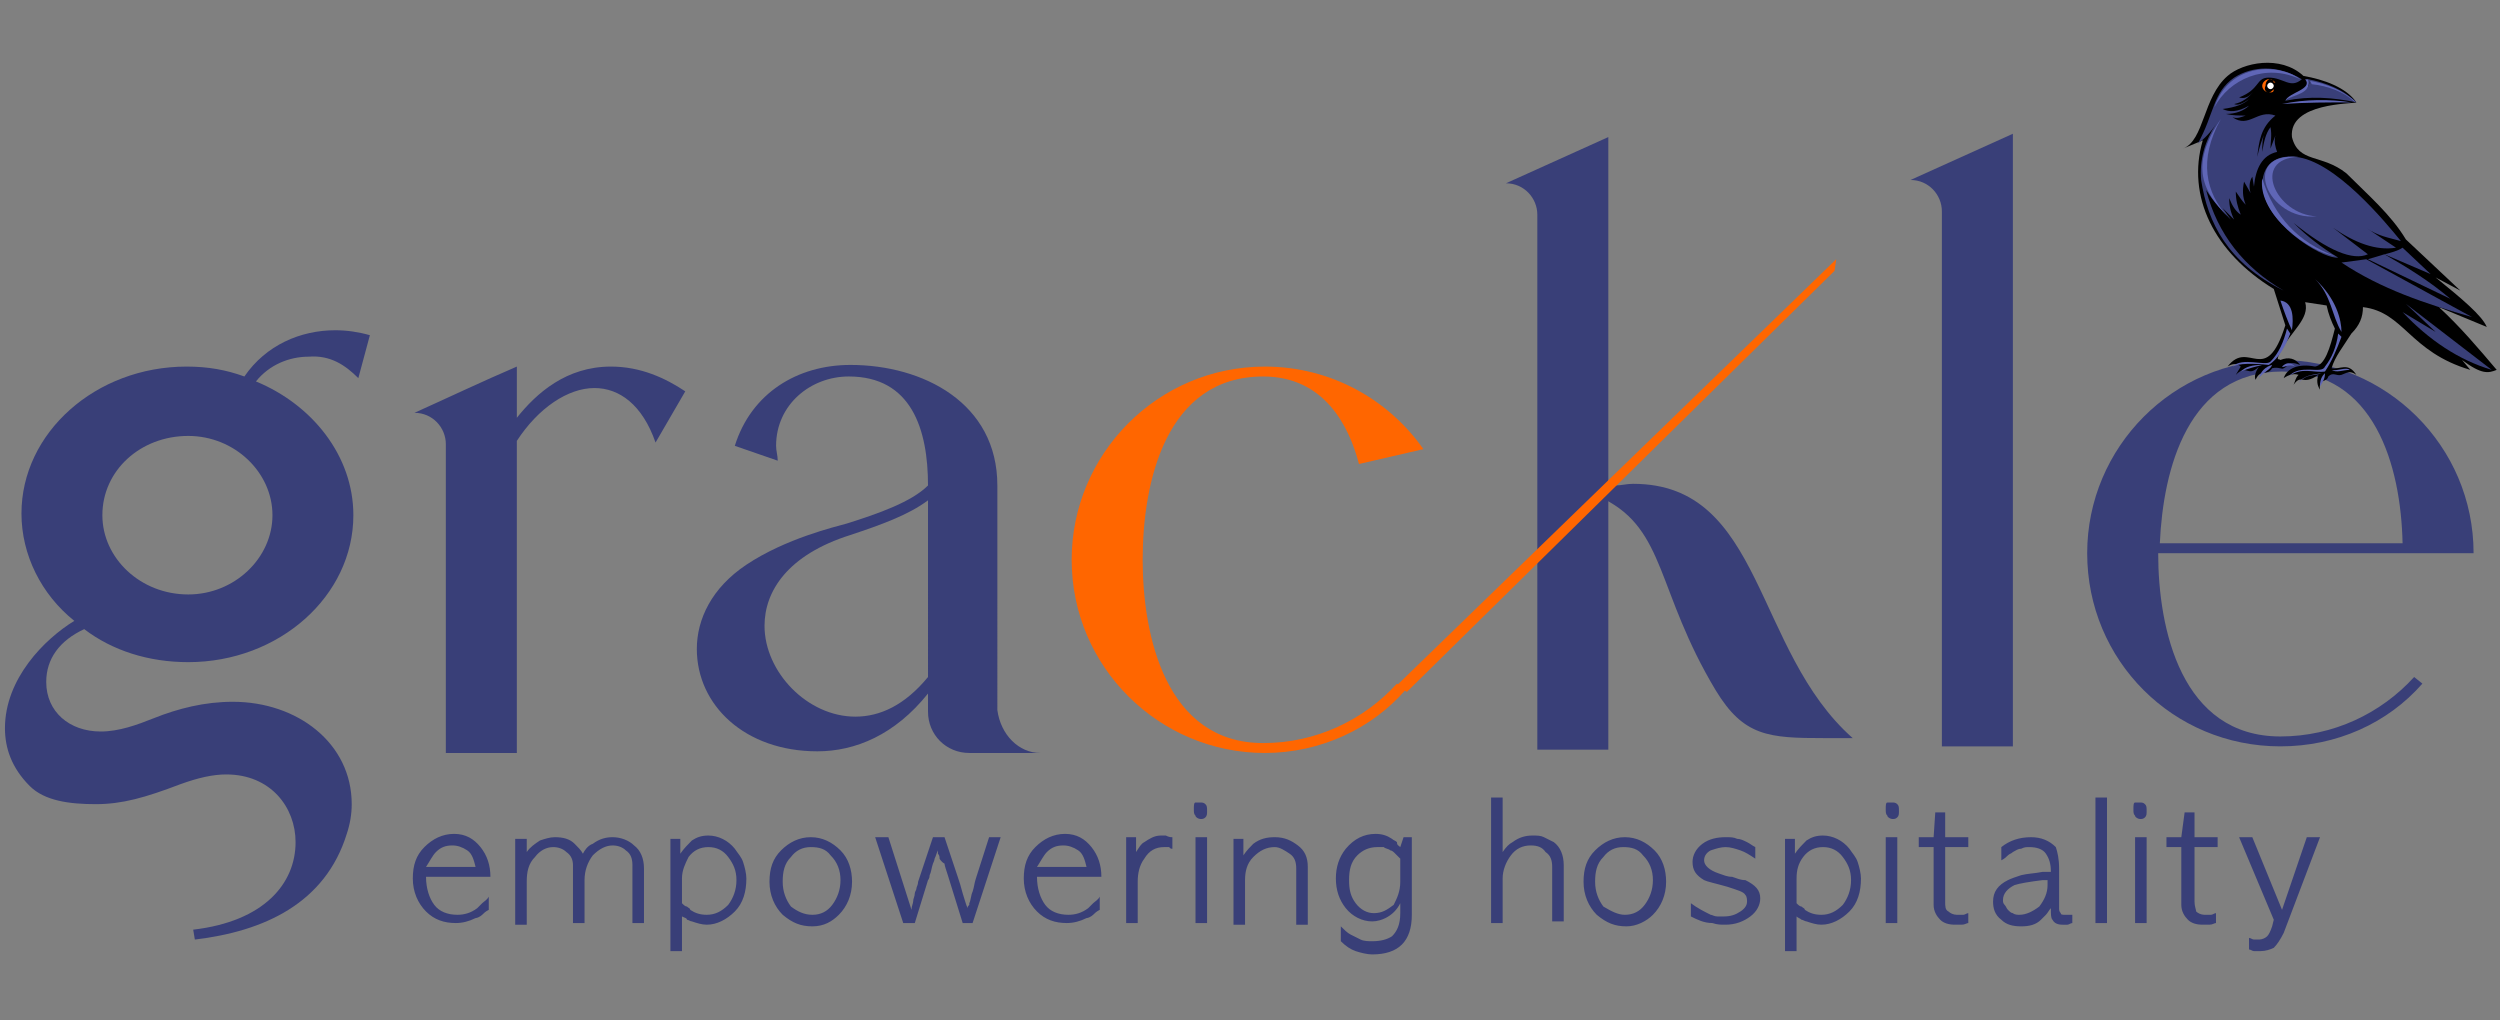 <?xml version="1.0" encoding="utf-8"?>
<!-- Generator: Adobe Illustrator 28.1.0, SVG Export Plug-In . SVG Version: 6.00 Build 0)  -->
<svg version="1.1" id="Layer_2_00000178924333968958814960000004297462001936479630_"
	 xmlns="http://www.w3.org/2000/svg" xmlns:xlink="http://www.w3.org/1999/xlink" x="0px" y="0px" viewBox="0 0 151.4 61.8"
	 style="enable-background:new 0 0 151.4 61.8;" xml:space="preserve">
<rect x="0" y="0" width="151.4" height="61.8" fill="#808080" stroke="none"/>
<style type="text/css">
	.st0{fill:#393F78;}
	.st1{fill:#FF6600;}
	.st2{fill-rule:evenodd;clip-rule:evenodd;fill:#FF6600;}
	.st3{fill-rule:evenodd;clip-rule:evenodd;}
	.st4{fill-rule:evenodd;clip-rule:evenodd;fill:#5F66B6;}
	.st5{fill-rule:evenodd;clip-rule:evenodd;fill:#393F78;}
	.st6{fill-rule:evenodd;clip-rule:evenodd;fill:#FFFFFF;}
</style>
<g>
	<path class="st0" d="M21.7,22.9l0.7-2.6C21.7,20.1,21,20,20.3,20c-2.1,0-4.2,0.9-5.5,2.8c-1.1-0.4-2.2-0.6-3.5-0.6
		c-5.5,0-10,4-10,8.9c0,2.5,1.2,4.9,3.2,6.5c-1.8,1.1-4.2,3.5-4.2,6.5c0,1.2,0.4,2.4,1.5,3.5c0.9,0.9,2.4,1.1,4,1.1s3-0.4,5.1-1.2
		c1.1-0.4,2-0.6,2.8-0.6c2.7,0,4.2,2,4.2,4.1c0,2.5-1.9,4.8-6.2,5.3l0.1,0.6c4.2-0.5,7.9-2.2,9.2-6.4c0.2-0.6,0.3-1.2,0.3-1.8
		c0-3.7-3.3-6.2-7.2-6.2c-1.7,0-3.3,0.4-4.8,1c-1,0.4-2.1,0.8-3.2,0.8c-1.9,0-3.3-1.2-3.3-3c0-1.4,0.8-2.5,2.3-3.2
		c1.7,1.3,3.9,2,6.3,2c5.5,0,10-4,10-8.9c0-3.6-2.5-6.7-5.9-8.1c0.8-1,2-1.5,3.2-1.5C20,21.5,20.9,22.1,21.7,22.9z M16.5,31.2
		c0,2.6-2.3,4.8-5.1,4.8c-2.9,0-5.2-2.2-5.2-4.8c0-2.7,2.3-4.8,5.2-4.8C14.2,26.4,16.5,28.6,16.5,31.2z"/>
	<path class="st0" d="M135.6,50.7h0.8l1.8,4.4l1.5-4.4h0.8l-2.2,5.8c-0.2,0.4-0.4,0.7-0.6,0.9c-0.2,0.1-0.5,0.2-0.8,0.2
		c-0.2,0-0.3,0-0.4,0c-0.1,0-0.2-0.1-0.3-0.1v-0.7c0.1,0,0.2,0.1,0.3,0.1s0.2,0,0.3,0c0.2,0,0.4-0.1,0.5-0.2
		c0.1-0.1,0.2-0.3,0.3-0.6l0.1-0.4L135.6,50.7z M132.3,49.2h0.6v1.5h1.4v0.6h-1.4v3.3c0,0.3,0.1,0.5,0.1,0.6
		c0.1,0.1,0.3,0.2,0.5,0.2c0.1,0,0.3,0,0.4,0c0.1,0,0.2-0.1,0.3-0.1v0.6c-0.1,0-0.2,0.1-0.4,0.1c-0.1,0-0.3,0-0.4,0
		c-0.4,0-0.7-0.1-0.9-0.3s-0.4-0.5-0.4-0.9v-3.5h-0.9v-0.6h0.9L132.3,49.2z M129.6,48.6c0.1,0,0.2,0,0.3,0.1s0.1,0.2,0.1,0.4
		s0,0.3-0.1,0.4c-0.1,0.1-0.2,0.1-0.3,0.1s-0.3-0.1-0.3-0.2c-0.1-0.1-0.1-0.2-0.1-0.4s0-0.4,0.1-0.4
		C129.4,48.6,129.5,48.6,129.6,48.6z M129.3,50.7h0.7v5.2h-0.7V50.7z M126.9,48.3h0.7v7.6h-0.7V48.3z M124,53.6v-0.3h-0.3
		c-0.8,0.1-1.4,0.2-1.7,0.3c-0.4,0.2-0.7,0.5-0.7,0.9c0,0.1,0,0.2,0.1,0.3s0.1,0.2,0.2,0.3s0.2,0.2,0.3,0.2c0.1,0.1,0.3,0.1,0.4,0.1
		c0.4,0,0.8-0.2,1.2-0.5C123.8,54.5,124,54.1,124,53.6z M124.7,52.6V55c0,0.1,0,0.2,0.1,0.3c0,0.1,0.1,0.1,0.3,0.1h0.1h0.1h0.1h0.1
		v0.5c-0.1,0-0.2,0.1-0.3,0.1c-0.1,0-0.2,0-0.3,0c-0.3,0-0.5-0.1-0.6-0.3c-0.1-0.1-0.1-0.3-0.1-0.7c-0.1,0.1-0.2,0.3-0.3,0.4
		c-0.1,0.1-0.2,0.2-0.3,0.3c-0.3,0.3-0.7,0.4-1.2,0.4s-0.9-0.1-1.2-0.4c-0.4-0.3-0.5-0.7-0.5-1.1c0-0.6,0.3-1,0.9-1.3
		c0.2-0.1,0.5-0.2,0.8-0.3c0.4-0.1,0.8-0.1,1.3-0.2h0.5c0-0.5-0.1-0.8-0.3-1.1c-0.2-0.3-0.6-0.4-1-0.4c-0.2,0-0.3,0-0.5,0.1
		c-0.2,0-0.3,0.1-0.5,0.2c-0.1,0.1-0.2,0.1-0.3,0.2c-0.1,0.1-0.2,0.2-0.4,0.3v-0.8c0.5-0.4,1.1-0.6,1.8-0.6c0.6,0,1.1,0.2,1.5,0.6
		C124.6,51.6,124.7,52,124.7,52.6z M117.2,49.2h0.6v1.5h1.4v0.6h-1.4v3.3c0,0.3,0,0.5,0.2,0.6c0.1,0.1,0.3,0.2,0.5,0.2
		c0.1,0,0.3,0,0.4,0s0.2-0.1,0.3-0.1v0.6c-0.1,0-0.2,0.1-0.4,0.1c-0.1,0-0.3,0-0.4,0c-0.4,0-0.7-0.1-0.9-0.3
		c-0.2-0.2-0.4-0.5-0.4-0.9v-3.5h-0.9v-0.6h0.9L117.2,49.2z M114.6,48.6c0.1,0,0.2,0,0.3,0.1c0.1,0.1,0.1,0.2,0.1,0.4s0,0.3-0.1,0.4
		c-0.1,0.1-0.2,0.1-0.3,0.1c-0.1,0-0.3-0.1-0.3-0.2c-0.1-0.1-0.1-0.2-0.1-0.4s0-0.4,0.1-0.4C114.3,48.6,114.4,48.6,114.6,48.6z
		 M114.2,50.7h0.7v5.2h-0.7V50.7z M108.8,53.2v1.5c0.1,0.1,0.2,0.2,0.3,0.2c0.1,0.1,0.2,0.1,0.2,0.2c0.3,0.2,0.6,0.3,1,0.3
		c0.5,0,0.9-0.2,1.3-0.6c0.3-0.4,0.5-0.9,0.5-1.5s-0.2-1-0.5-1.4s-0.7-0.6-1.2-0.6s-0.9,0.2-1.2,0.6
		C108.9,52.3,108.8,52.7,108.8,53.2z M108.8,55.5v2.1h-0.7v-6.8h0.6v0.9c0.2-0.3,0.5-0.6,0.7-0.8c0.3-0.2,0.6-0.3,1-0.3
		c0.6,0,1.2,0.3,1.6,0.8c0.2,0.3,0.4,0.5,0.5,0.8s0.2,0.7,0.2,1c0,0.8-0.2,1.5-0.7,2s-1.1,0.8-1.7,0.8c-0.3,0-0.6-0.1-0.9-0.2
		c-0.1,0-0.2-0.1-0.3-0.1C109,55.6,108.9,55.6,108.8,55.5z M102.4,55.5v-0.8c0.4,0.3,0.8,0.5,1.2,0.7c0.1,0,0.2,0.1,0.4,0.1
		c0.1,0,0.2,0,0.4,0c0.4,0,0.7-0.1,1-0.3s0.4-0.4,0.4-0.6c0-0.1,0-0.3-0.1-0.4c-0.1-0.2-0.5-0.3-1.1-0.5c-0.7-0.2-1.2-0.3-1.4-0.4
		c-0.5-0.3-0.7-0.6-0.7-1.1c0-0.4,0.2-0.8,0.6-1.1s0.9-0.4,1.4-0.4c0.3,0,0.5,0,0.7,0.1c0.2,0,0.4,0.1,0.6,0.2
		c0.2,0.1,0.3,0.2,0.5,0.3V52c-0.3-0.2-0.6-0.4-0.9-0.5s-0.6-0.2-0.9-0.2s-0.6,0.1-0.9,0.2c-0.2,0.1-0.4,0.3-0.4,0.6
		s0.3,0.6,0.9,0.8c0.3,0.1,0.5,0.2,0.8,0.2c0.3,0.1,0.5,0.2,0.8,0.2c0.6,0.3,0.9,0.6,0.9,1.1c0,0.4-0.2,0.8-0.6,1.1
		s-0.9,0.5-1.5,0.5c-0.3,0-0.5,0-0.8-0.1C103.2,55.9,102.8,55.7,102.4,55.5z M98.4,55.4c0.5,0,0.9-0.2,1.2-0.6
		c0.3-0.4,0.5-0.9,0.5-1.5s-0.2-1.1-0.6-1.5c-0.3-0.4-0.7-0.5-1.2-0.5s-0.9,0.2-1.2,0.6c-0.4,0.4-0.5,0.9-0.5,1.5s0.2,1.1,0.5,1.5
		C97.6,55.2,98,55.4,98.4,55.4z M98.5,56.1c-0.7,0-1.2-0.2-1.8-0.7c-0.5-0.5-0.8-1.2-0.8-2s0.2-1.4,0.7-1.9s1.1-0.8,1.8-0.8
		c0.7,0,1.3,0.3,1.8,0.8s0.7,1.2,0.7,1.9c0,0.8-0.3,1.5-0.8,2C99.7,55.8,99.1,56.1,98.5,56.1z M90.3,48.3H91v3.3
		c0.2-0.3,0.4-0.5,0.6-0.6c0.4-0.3,0.8-0.4,1.2-0.4c0.3,0,0.5,0,0.7,0.1s0.4,0.2,0.6,0.3c0.4,0.3,0.6,0.8,0.6,1.4v3.4H94v-3.3
		c0-0.4-0.1-0.7-0.4-0.9c-0.2-0.3-0.5-0.4-0.9-0.4c-0.5,0-0.9,0.2-1.2,0.6c-0.3,0.4-0.5,0.9-0.5,1.4v2.7h-0.7
		C90.3,55.9,90.3,48.3,90.3,48.3z M84.8,53.4V52c-0.1-0.1-0.2-0.2-0.3-0.3c-0.1-0.1-0.2-0.2-0.3-0.2c-0.1-0.1-0.3-0.1-0.4-0.2
		c-0.1,0-0.3,0-0.4,0c-0.5,0-0.9,0.2-1.2,0.5c-0.4,0.4-0.5,0.9-0.5,1.5s0.1,1,0.4,1.4s0.7,0.6,1.1,0.6c0.5,0,0.8-0.2,1.2-0.5
		C84.6,54.4,84.8,54,84.8,53.4z M84.8,51.3l0.2-0.6h0.5v4.7c0,0.8-0.2,1.4-0.6,1.8c-0.4,0.4-1,0.6-1.8,0.6c-0.3,0-0.7-0.1-1-0.2
		c-0.3-0.1-0.6-0.3-0.9-0.6v-0.9c0.2,0.2,0.4,0.4,0.6,0.5s0.4,0.2,0.6,0.3s0.5,0.1,0.7,0.1c0.5,0,0.9-0.1,1.2-0.3
		c0.3-0.3,0.5-0.7,0.5-1.4v-0.6c-0.2,0.4-0.5,0.7-0.9,0.9c-0.2,0.1-0.5,0.2-0.8,0.2c-0.6,0-1.2-0.3-1.6-0.8s-0.6-1.1-0.6-1.8
		s0.2-1.3,0.6-1.8c0.5-0.6,1.1-0.9,1.8-0.9c0.4,0,0.7,0.1,1,0.3c0.1,0.1,0.2,0.1,0.3,0.2C84.6,51.2,84.7,51.2,84.8,51.3z M79.2,52.5
		V56h-0.7v-3.4c0-0.4-0.1-0.7-0.4-0.9s-0.6-0.4-0.9-0.4c-0.5,0-0.9,0.2-1.3,0.6c-0.4,0.4-0.5,0.9-0.5,1.4V56h-0.7v-5.2h0.6v1
		c0.2-0.3,0.4-0.5,0.6-0.7c0.4-0.3,0.8-0.4,1.3-0.4c0.6,0,1,0.2,1.4,0.5C79,51.5,79.2,51.9,79.2,52.5z M72.7,48.6
		c0.1,0,0.2,0,0.3,0.1c0.1,0.1,0.1,0.2,0.1,0.4s0,0.3-0.1,0.4c-0.1,0.1-0.2,0.1-0.3,0.1c-0.1,0-0.3-0.1-0.3-0.2
		c-0.1-0.1-0.1-0.2-0.1-0.4s0-0.4,0.1-0.4C72.5,48.6,72.6,48.6,72.7,48.6z M72.4,50.7h0.7v5.2h-0.7V50.7z M71,50.7v0.7
		c-0.1,0-0.1,0-0.2-0.1h-0.1h-0.1h-0.1c-0.5,0-0.9,0.2-1.2,0.7c-0.3,0.4-0.4,0.9-0.4,1.4v2.5h-0.7v-5.2h0.6v0.9
		c0.2-0.3,0.3-0.5,0.5-0.6c0.3-0.2,0.6-0.4,1-0.4c0.1,0,0.2,0,0.3,0C70.8,50.7,70.9,50.7,71,50.7z M62.8,52.5h3
		c-0.1-0.4-0.2-0.8-0.5-1s-0.6-0.3-0.9-0.3c-0.4,0-0.7,0.1-1,0.4C63.2,51.8,63,52.2,62.8,52.5z M66.7,53.1h-3.9
		c0,0.7,0.2,1.3,0.5,1.7s0.8,0.6,1.4,0.6c0.4,0,0.8-0.1,1.2-0.4c0.1-0.1,0.2-0.2,0.3-0.3c0.1-0.1,0.3-0.2,0.4-0.4v0.8
		c-0.2,0.1-0.3,0.2-0.4,0.3s-0.3,0.2-0.4,0.2c-0.4,0.2-0.8,0.3-1.2,0.3c-0.7,0-1.3-0.2-1.8-0.7S62,54,62,53.2s0.2-1.4,0.7-1.9
		s1.1-0.8,1.8-0.8c0.7,0,1.2,0.3,1.6,0.8C66.5,51.8,66.7,52.4,66.7,53.1z M56.5,50.7h0.7l0.8,2.4c0.1,0.3,0.2,0.6,0.3,1
		c0.1,0.3,0.2,0.7,0.3,0.9c0-0.1,0-0.1,0.1-0.2v-0.1c0.1-0.2,0.1-0.5,0.2-0.7c0.1-0.3,0.1-0.5,0.2-0.8l0.8-2.5h0.7l-1.7,5.2h-0.6
		L57.4,53c-0.1-0.3-0.2-0.6-0.2-0.7C57,52.2,56.9,52,56.9,52c0-0.1,0-0.2-0.1-0.3c0-0.1,0-0.1,0-0.2c-0.1,0.2-0.1,0.3-0.2,0.5
		c0,0.1-0.1,0.3-0.1,0.3c-0.1,0.3-0.1,0.5-0.2,0.7c0,0.2-0.1,0.3-0.1,0.3l-0.8,2.6h-0.7L53,50.7h0.8l1.4,4.4c0-0.2,0.1-0.4,0.1-0.5
		c0-0.2,0.1-0.3,0.1-0.5c0-0.1,0.1-0.2,0.1-0.3s0.1-0.2,0.1-0.4L56.5,50.7z M49.2,55.4c0.5,0,0.9-0.2,1.2-0.6
		c0.3-0.4,0.5-0.9,0.5-1.5s-0.2-1.1-0.6-1.5c-0.3-0.4-0.7-0.5-1.2-0.5s-0.9,0.2-1.2,0.6c-0.4,0.4-0.5,0.9-0.5,1.5s0.2,1.1,0.5,1.5
		C48.3,55.2,48.7,55.4,49.2,55.4z M49.2,56.1c-0.7,0-1.2-0.2-1.8-0.7c-0.5-0.5-0.8-1.2-0.8-2s0.2-1.4,0.7-1.9s1.1-0.8,1.8-0.8
		s1.3,0.3,1.8,0.8s0.7,1.2,0.7,1.9c0,0.8-0.3,1.5-0.8,2C50.4,55.8,49.9,56.1,49.2,56.1z M41.3,53.2v1.5c0.1,0.1,0.2,0.2,0.3,0.2
		c0.1,0.1,0.2,0.1,0.2,0.2c0.3,0.2,0.6,0.3,1,0.3c0.5,0,0.9-0.2,1.3-0.6c0.3-0.4,0.5-0.9,0.5-1.5s-0.2-1-0.5-1.4s-0.7-0.6-1.2-0.6
		s-0.9,0.2-1.2,0.6C41.5,52.3,41.3,52.7,41.3,53.2z M41.3,55.5v2.1h-0.7v-6.8h0.6v0.9c0.2-0.3,0.5-0.6,0.7-0.8
		c0.3-0.2,0.6-0.3,1-0.3c0.6,0,1.2,0.3,1.6,0.8c0.2,0.3,0.4,0.5,0.5,0.8s0.2,0.7,0.2,1c0,0.8-0.2,1.5-0.7,2S43.4,56,42.8,56
		c-0.3,0-0.6-0.1-0.9-0.2c-0.1,0-0.2-0.1-0.3-0.1C41.6,55.6,41.5,55.6,41.3,55.5z M39,52.6v3.3h-0.7v-3.5c0-0.4-0.1-0.7-0.4-0.9
		c-0.2-0.2-0.5-0.3-0.8-0.3c-0.4,0-0.8,0.2-1.2,0.6c-0.3,0.4-0.5,0.9-0.5,1.5v2.6h-0.7v-3.5c0-0.3-0.1-0.6-0.4-0.8
		c-0.2-0.2-0.5-0.3-0.8-0.3c-0.4,0-0.8,0.2-1.1,0.6c-0.4,0.4-0.5,0.9-0.5,1.5V56h-0.7v-5.2h0.7v0.8c0.2-0.3,0.5-0.5,0.8-0.7
		c0.3-0.1,0.6-0.2,0.9-0.2c0.5,0,0.9,0.1,1.2,0.4c0.2,0.2,0.4,0.4,0.5,0.6c0.1-0.2,0.3-0.5,0.6-0.6c0.4-0.3,0.8-0.4,1.2-0.4
		c0.5,0,1,0.2,1.3,0.5C38.8,51.5,39,52,39,52.6z M25.8,52.5h3c-0.1-0.4-0.2-0.8-0.5-1s-0.6-0.3-0.9-0.3c-0.4,0-0.7,0.1-1,0.4
		C26.2,51.8,26,52.2,25.8,52.5z M29.7,53.1h-3.9c0,0.7,0.2,1.3,0.5,1.7s0.8,0.6,1.4,0.6c0.4,0,0.8-0.1,1.2-0.4
		c0.1-0.1,0.2-0.2,0.3-0.3c0.1-0.1,0.3-0.2,0.4-0.4v0.8c-0.2,0.1-0.3,0.2-0.4,0.3s-0.3,0.2-0.4,0.2c-0.4,0.2-0.8,0.3-1.2,0.3
		c-0.7,0-1.3-0.2-1.8-0.7S25,54,25,53.2s0.2-1.4,0.7-1.9s1.1-0.8,1.8-0.8c0.7,0,1.2,0.3,1.6,0.8C29.5,51.8,29.7,52.4,29.7,53.1z"/>
	<path class="st0" d="M145.5,32.9c-0.1-4.7-1.7-10.4-7.3-10.4c-5.7,0-7.2,5.9-7.4,10.4H145.5z M138.1,45.2
		c-6.5,0-11.7-5.2-11.7-11.7c0-6.4,5.2-11.7,11.7-11.7c6.4,0,11.7,5.2,11.7,11.7h-19.1c0,4.6,1.4,11.1,7.4,11.1
		c3.2,0,6.1-1.4,8.1-3.6l0.5,0.4C144.6,43.8,141.5,45.2,138.1,45.2z"/>
	<path class="st0" d="M121.9,45.2h-4.3V12.8c0-1-0.8-1.9-1.9-1.9l6.2-2.8C121.9,8.1,121.9,45.2,121.9,45.2z"/>
	<path class="st0" d="M97.4,45.4h-4.3V13c0-1-0.8-1.9-1.9-1.9l6.2-2.8C97.4,8.3,97.4,45.4,97.4,45.4z"/>
	<path class="st0" d="M97.8,29.4l-0.7,0.8c3.8,1.9,3.2,5.6,6.8,11.6c1.7,2.8,3.2,2.9,6.6,2.9h1.7c-6-5.3-5.4-15.4-13.3-15.4
		C98.5,29.3,98.2,29.4,97.8,29.4"/>
	<path class="st1" d="M76.6,45.6c-6.4,0-11.7-5.2-11.7-11.7c0-6.4,5.2-11.7,11.7-11.7c4,0,7.5,2,9.6,5l-3.9,0.9
		c-0.6-2.3-2.1-5.3-5.8-5.3c-5.9,0-7.3,6.4-7.3,11.1c0,4.6,1.4,11.1,7.3,11.1c3.2,0,6.1-1.4,8.1-3.6l0.5,0.4
		C83.1,44.1,80,45.6,76.6,45.6"/>
	<path class="st0" d="M51.8,43.4c1.5,0,3-0.7,4.4-2.4V30.3c-1.2,0.9-2.9,1.5-4.7,2.1c-3.8,1.2-5.2,3.4-5.2,5.5
		C46.3,40.7,48.9,43.4,51.8,43.4 M63,45.6h-4.3c-1.4,0-2.5-1.1-2.5-2.5V42c-2,2.5-4.4,3.5-6.7,3.5c-4.4,0-7.3-2.8-7.3-6.2
		c0-1.8,0.9-3.7,3-5.1c2.4-1.6,5.4-2.3,6.1-2.5c1.9-0.6,3.9-1.3,4.9-2.3c0-3.4-1-6.6-4.8-6.6c-2.3,0-4.4,1.7-4.4,4.2
		c0,0.3,0.1,0.6,0.1,0.9L44.5,27c1-3.2,3.8-4.9,7-4.9c4.4,0,8.9,2.3,8.9,7.3V43C60.6,44.5,61.7,45.6,63,45.6z"/>
	<path class="st0" d="M31.3,45.6H27V26.9c0-1-0.8-1.9-1.9-1.9c2-0.9,4.1-1.9,6.2-2.8v3.1c1.2-1.5,3-3.1,5.7-3.1
		c1.8,0,3.3,0.7,4.5,1.5l-1.8,3.1c-0.8-2.3-2.2-3.3-3.7-3.3c-1.6,0-3.4,1.2-4.7,3.2V45.6z"/>
	<polygon class="st2" points="111.1,16.4 111.2,15.7 84.6,41.5 85.2,41.9 	"/>
	<path class="st3" d="M138.8,8.3c-0.2-2.1,3.7-2,3.9-2.1c-0.6-0.9-2-1.4-3.2-1.6c-1.4-1.3-3.7-0.8-4.6,0c-1.5,1.3-1.4,3.9-2.7,4.4
		l1.2-0.5c-1,3.4,0.7,6.8,4.3,9l0.7,2.2c-1.2,3.8-2.2,0.8-3.5,2.5c0.3-0.2,0.6-0.2,0.8,0l-0.3,0.5c0.7-0.7,0.7,0.2,1.4-0.5
		c-0.2,0.3-0.3,0.6-0.2,0.8c0.3-0.7,0.7-0.2,1-0.7c0.4-0.1,0.6,0.1,0.7,0c0.3-0.1,0.2-0.5,1-0.2c-0.3-0.4-0.7-0.5-1.2-0.3
		c-0.1-0.1-0.3,0.1,0-0.5c0.6-1.2,1.8-2,1.5-3l1.3,0.2c0.1,0.5,0.3,1,0.5,1.4c-0.3,1.2-0.6,2.2-1.2,2.3c-1-0.2-1.7,0.1-1.9,0.7
		c0.3-0.2,0.6-0.3,0.9-0.2c-0.2,0.2-0.2,0.4-0.3,0.6c0.5-0.7,0.5,0.1,1.5-0.6c-0.1,0.3-0.1,0.6,0.1,0.9c-0.1-0.7,0.4-0.4,0.5-0.8
		c0.3-0.3,0.5,0,0.8-0.1s0.5-0.3,0.9,0c-0.5-0.8-1-0.3-1.5-0.4c0.2-0.7,0.7-1.3,1.2-2.1c0.5-0.5,0.7-1,0.7-1.6
		c2.5,0.3,2.8,2.7,6.5,3.8l-0.5-0.6c1.2,0.9,1.6,0.8,2.1,0.6c-1.1-1.3-2.2-2.6-3.5-3.8l2.9,1.2c-0.3-0.7-1.5-1.7-3.1-3l1.5,0.8
		l-3.3-3.1c-0.9-1.5-2.3-2.7-3.6-4C140.6,9.3,139.2,9.9,138.8,8.3"/>
	<path class="st4" d="M140.2,16.9c1.3,1.2,1.6,2.5,1.6,3.2C141.2,19.1,141.2,17.9,140.2,16.9"/>
	<path class="st4" d="M138.1,18.2c0.2,0.6,0.5,1.4,0.7,1.8C138.9,19.3,138.9,18.3,138.1,18.2"/>
	<path class="st4" d="M140.8,22.2c0.4-0.5,0.7-1.2,0.8-2l0.2,0.2c-0.3,0.8-0.6,1.5-1,2.1c-0.7,0.1-1.4-0.3-2.2,0.3
		C139.3,22,140.6,22.7,140.8,22.2"/>
	<path class="st5" d="M147.5,20.1l-1.8-1.7l5.2,4c-2-0.6-3.8-1.8-5.4-3.5L147.5,20.1z"/>
	<path class="st4" d="M140.6,22.6c-0.5,0.2-0.9,0-1.4,0.6C139.5,22.7,140.1,22.7,140.6,22.6"/>
	<path class="st4" d="M140.8,22.6c0,0.3-0.1,0.5-0.3,0.8C140.5,23,140.6,22.8,140.8,22.6"/>
	<path class="st4" d="M141.2,22.4c0.3,0.2,0.7,0,1.1,0C142.1,22.2,141.5,22.5,141.2,22.4"/>
	<path class="st4" d="M137.5,21.9c0.5-0.5,0.8-1.2,1-2l0.2,0.3c-0.3,0.8-0.7,1.5-1.3,1.9c-1-0.1-1.8-0.1-2.2,0.1
		C135.8,21.6,137.2,22.2,137.5,21.9"/>
	<path class="st4" d="M137,22.1c-0.4,0.1-0.8,0.2-1.3,0.4C136,22.2,136.4,22.1,137,22.1"/>
	<path class="st4" d="M137.6,22.1c-0.1,0.3-0.5,0.4-0.8,0.8C136.9,22.5,137.2,22.2,137.6,22.1"/>
	<path class="st4" d="M138.2,22.2c0.1,0.1,0.4-0.2,0.8,0C138.9,22.1,138.6,21.8,138.2,22.2"/>
	<path class="st5" d="M137.5,9c0.1-0.3,0.2-0.5,0.3-0.8c-0.1,0.4,0,0.7,0.1,1c-0.9,0.2-1.3,1-1.4,2.1l-0.1-0.6
		c-0.2,0.3-0.2,0.7-0.1,1l-0.4-0.7c-0.1,0.5-0.1,0.9,0.1,1.4c-0.2-0.2-0.4-0.5-0.6-0.8c0,0.5,0.1,0.9,0.3,1.4
		c-0.3-0.2-0.5-0.5-0.7-1c0,0.5,0.1,0.9,0.3,1.3l-0.7-0.7l0.5,0.7c-0.5-0.5-1-1-1.5-1.8c0.7,2.7,2.3,4.7,4.7,6.1
		c-3.4-1.7-4.6-4.1-5-6.7c-0.1-1.2,0.2-2.3,0.9-3.4c-0.3,0.5-0.7,0.9-1.1,1.2c1-1.8,0.9-3.1,2.2-4c1.1-0.7,2.6-0.8,4.1,0.1
		c-0.7,0.6-1.1-0.1-2-0.1c-0.8,0-0.5,0.7-1.8,1.2c0.3,0.1,0.6,0,0.9-0.4c-0.3,0.4-0.7,0.7-1.2,0.8c0.2,0.1,0.5,0,0.9-0.3
		c-0.3,0.3-0.8,0.5-1.6,0.6c0.4,0.2,0.9,0.2,1.6-0.2c-0.3,0.3-0.8,0.5-1.4,0.5C135.2,7,135.6,7,136,7c-0.3,0.1-0.5,0.2-0.8,0.1
		c1,0.7,1.5-0.5,2.6-0.1c-0.9,0.7-1,1.6-1.1,2.5c0.1-0.5,0.3-1.1,0.5-1.6C137,8.3,137,8.8,137,9.2c0.1-0.6,0.2-1.1,0.5-1.5
		C137.6,8.2,137.5,8.6,137.5,9"/>
	<path class="st4" d="M138.2,6.3c1.4-0.1,2.9-0.1,4.2-0.1C141.1,6,139.6,6,138.2,6.3"/>
	<path class="st5" d="M142.7,6.2c-0.8-0.8-1.9-1.2-2.9-1.4c0.3,0.7-0.9,0.9-1.4,1.3C139.9,5.8,141.3,5.9,142.7,6.2"/>
	<path class="st6" d="M137.5,5c0.1,0,0.2,0.1,0.2,0.2s-0.1,0.2-0.2,0.2c-0.1,0-0.2-0.1-0.2-0.2S137.4,5,137.5,5"/>
	<path class="st4" d="M134.1,6.5c0.9-2.7,3.9-2.7,5.2-1.7C137.2,3.8,135,4.8,134.1,6.5"/>
	<path class="st4" d="M139.9,4.9l0.1,0.2c1,0.1,2,0.5,2.5,1l0.2,0.1C141.9,5.5,141,5.1,139.9,4.9"/>
	<path class="st4" d="M138.4,6.1c0.5-0.4,1.6-0.4,1.4-1.3h-0.2C140.1,5.4,138.6,5.6,138.4,6.1"/>
	<path class="st4" d="M134.9,13.1c-1.3-1.4-1.8-3.4-0.4-5.9C132.5,10.1,133.5,11.7,134.9,13.1"/>
	<path class="st5" d="M141.6,15.6c-0.8,0.1-3.5-1.5-4.3-3.3c-0.7-1.5-0.1-3,1.7-2.8c2.4,0.2,5.5,4,6.4,5.1c-0.7-0.2-1.4-0.3-2.1-0.8
		l1.8,1.2c-1.2,0.2-2.5-0.3-3.8-1.2l2.1,1.6c-0.9,0.4-2.4-0.2-4.5-1.9C139.7,14.3,140.6,15,141.6,15.6"/>
	<path class="st4" d="M139.2,9.5c-3.6-0.3-1.9,3.9,1.1,3.6C137.8,13,136.3,9.6,139.2,9.5"/>
	<path class="st4" d="M137,10.8c-0.3,2.2,2.9,4.5,4.4,4.7C139.2,14.7,137.7,13.1,137,10.8"/>
	<path class="st5" d="M144.4,15.4c0.4-0.1,0.8-0.2,1.1-0.4l1.7,1.6L144.4,15.4z"/>
	<path class="st5" d="M144.4,15.4l-1,0.3l5,2.4C147.1,17,145.8,16.2,144.4,15.4"/>
	<path class="st5" d="M149.7,19.2c-2.8-0.8-5.5-1.7-7.9-3.3l1.5-0.2L149.7,19.2z"/>
	<path class="st1" d="M137.4,5.6c-0.2,0-0.4-0.2-0.4-0.4c0-0.2,0.2-0.4,0.4-0.4s0.3,0.1,0.4,0.2h-0.1c0-0.1-0.1-0.2-0.2-0.2
		c-0.2,0-0.3,0.2-0.3,0.4C137.1,5.4,137.2,5.6,137.4,5.6c0.1,0,0.2-0.1,0.3-0.2l0,0C137.7,5.6,137.6,5.6,137.4,5.6"/>
</g>
</svg>
